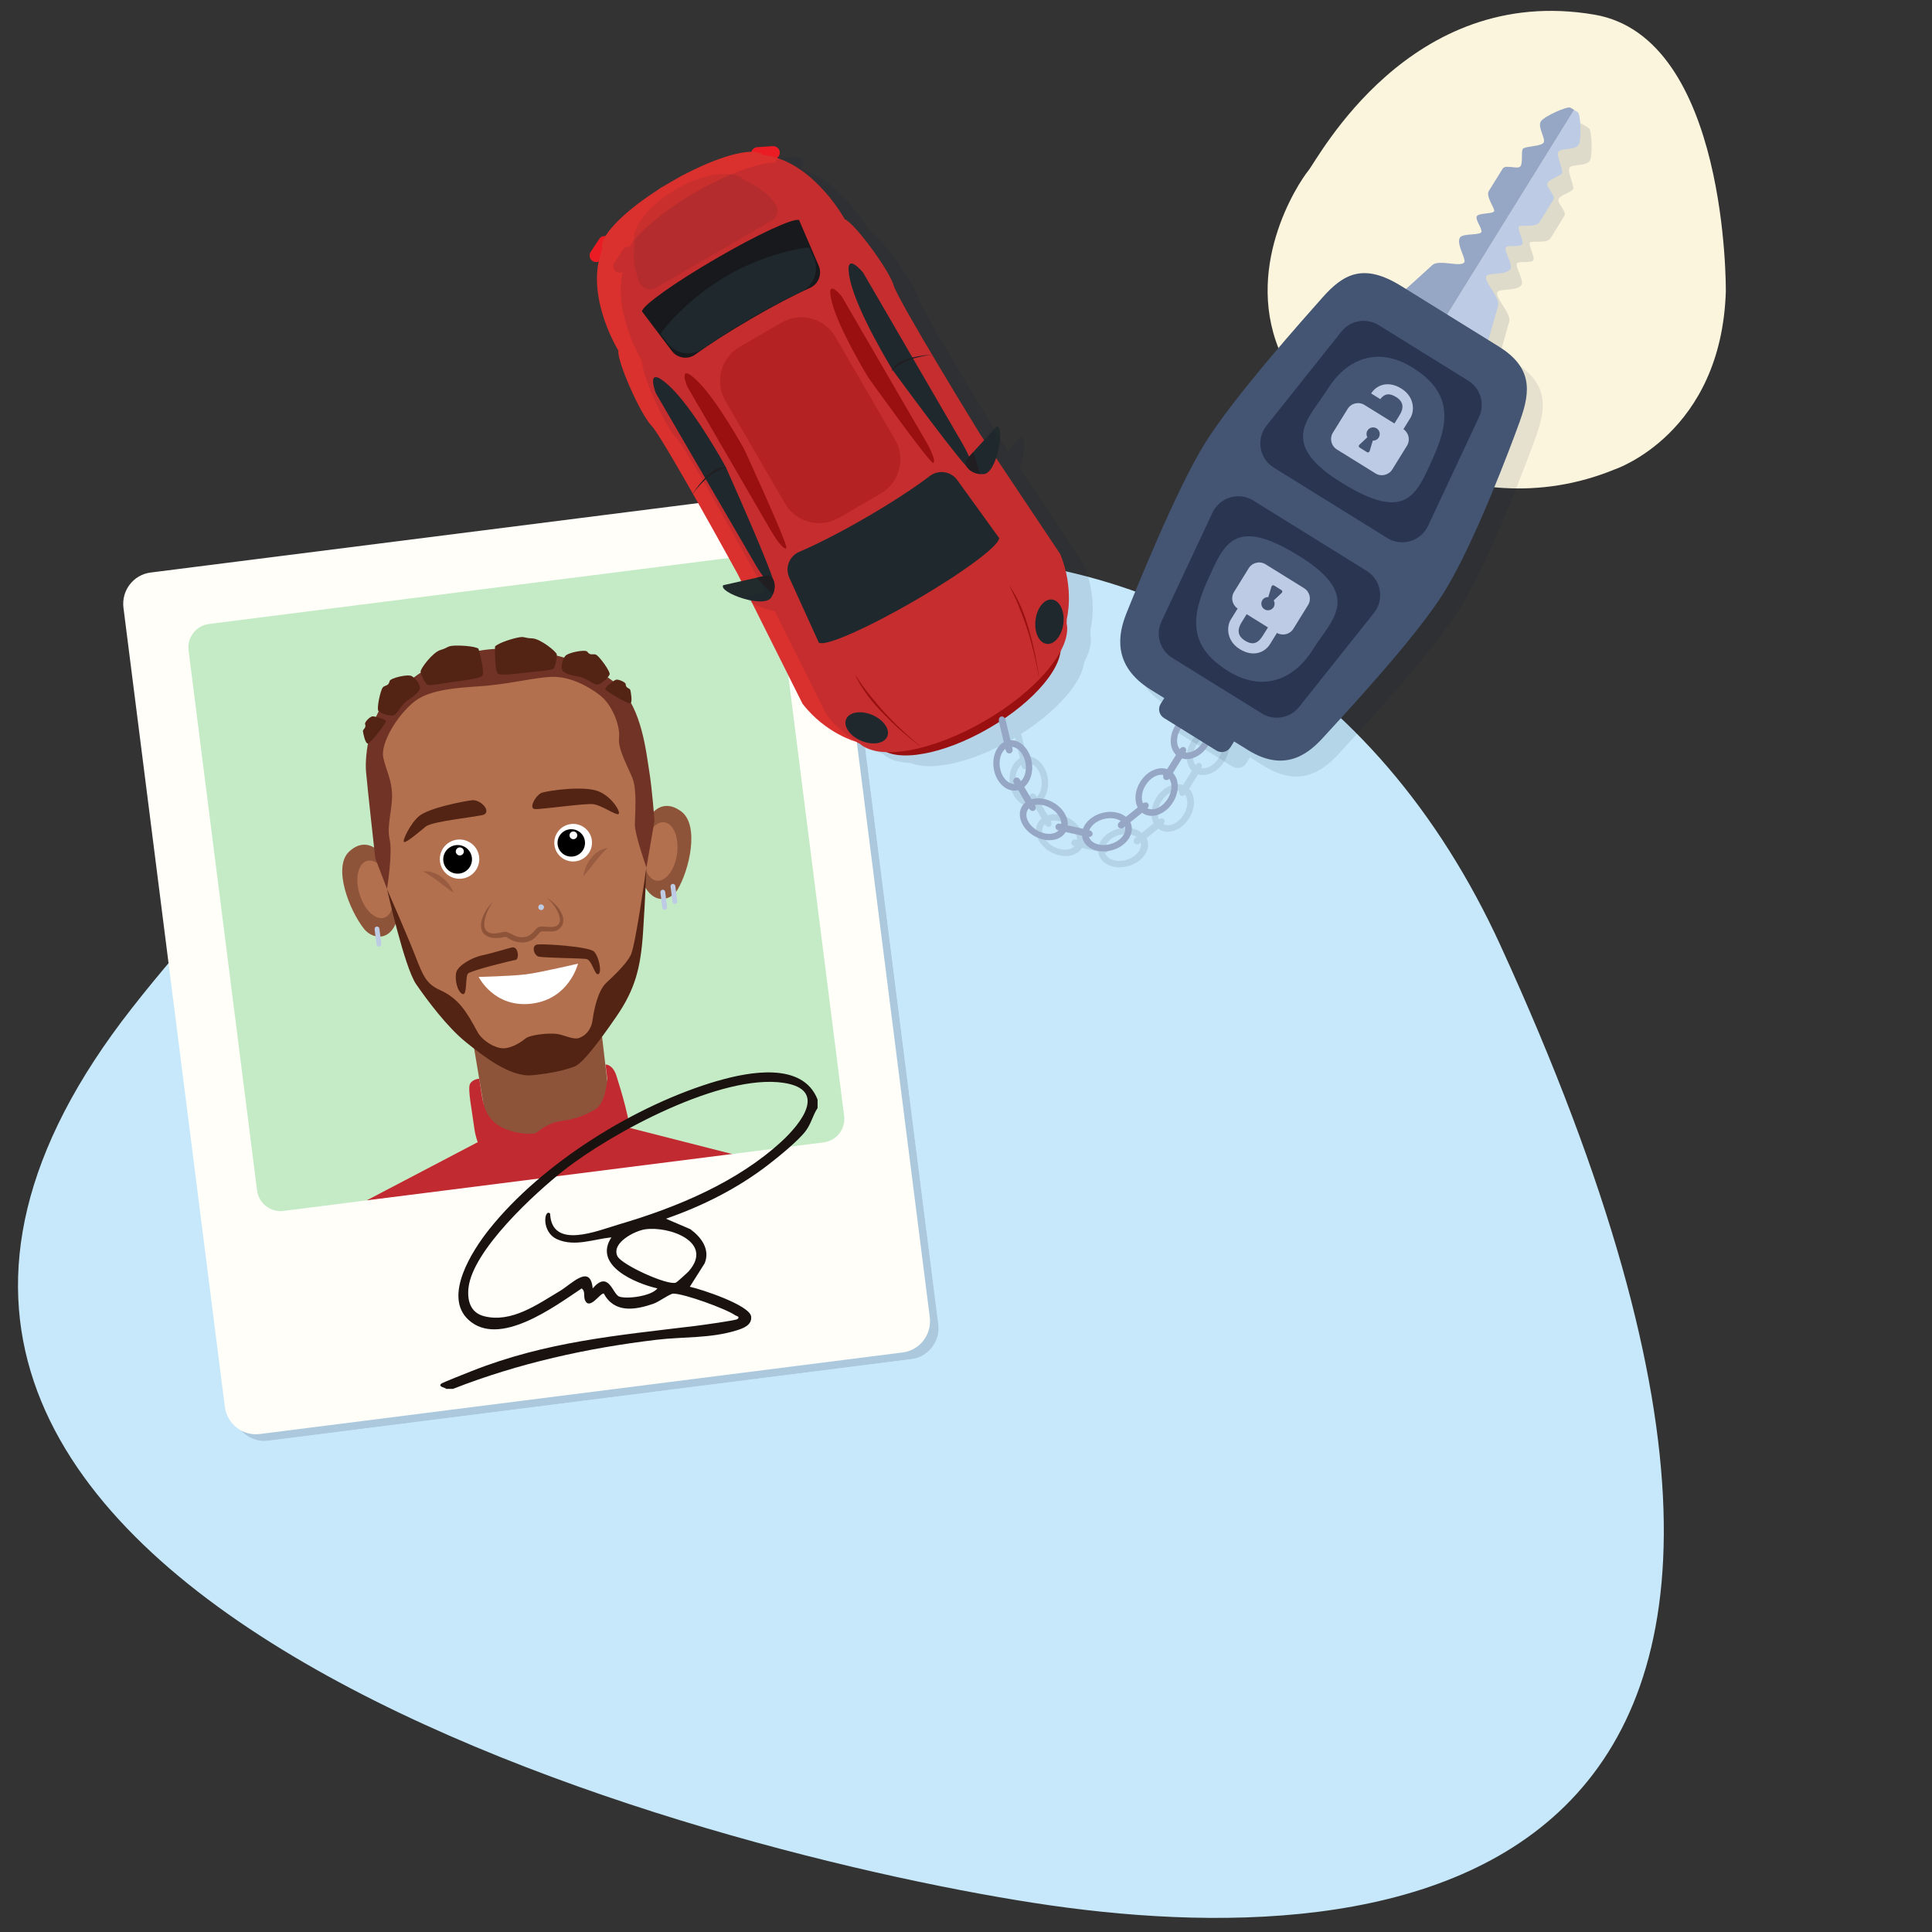 <?xml version="1.0" encoding="utf-8"?>
<svg xmlns="http://www.w3.org/2000/svg" xmlns:xlink="http://www.w3.org/1999/xlink" id="Calque_1" viewBox="0 0 400 400">
  <rect x="0" y="0" width="400" height="400" fill="#333333" stroke="none"/>
  <defs>
    <style>.cls-1{fill:none;}.cls-2{isolation:isolate;opacity:.3;}.cls-3{fill:#b2704f;}.cls-4{fill:#aa0f0d;}.cls-5{fill:#19120f;}.cls-6{fill:#231f20;}.cls-7{fill:#2a3551;}.cls-8{fill:#fcf5dd;}.cls-9{fill:#212b2c;}.cls-10{clip-path:url(#clippath-11);}.cls-11{clip-path:url(#clippath-10);}.cls-12{fill:#131d35;opacity:.1;}.cls-13{fill:#96a6c5;}.cls-14{clip-path:url(#clippath-1);}.cls-15{clip-path:url(#clippath-3);}.cls-16{clip-path:url(#clippath-4);}.cls-17{clip-path:url(#clippath-2);}.cls-18{clip-path:url(#clippath-7);}.cls-19{clip-path:url(#clippath-6);}.cls-20{clip-path:url(#clippath-9);}.cls-21{clip-path:url(#clippath-8);}.cls-22{clip-path:url(#clippath-5);}.cls-23{fill:#c22a31;}.cls-24{fill:#fff;}.cls-25{fill:#fffef8;}.cls-26{fill:#532414;}.cls-27{fill:#c6e8fa;}.cls-28{fill:#6c7c9b;}.cls-29{fill:#eb1c24;}.cls-30{fill:#8e543a;}.cls-31{fill:#626365;}.cls-32{fill:#445473;}.cls-33{opacity:.7;}.cls-34{opacity:.4;}.cls-35{opacity:.1;}.cls-36{fill:#703325;}.cls-37{fill:#da302e;}.cls-38{fill:#c5ebc6;}.cls-39{fill:#1a1a1a;}.cls-40{clip-path:url(#clippath);}.cls-41{fill:#becbe4;}.cls-42{opacity:.12;}.cls-42,.cls-43{fill:#051a3d;}.cls-43{opacity:.09;}</style>
    <clipPath id="clippath">
      <rect class="cls-1" x="35.56" y="109.28" width="148.7" height="181.39" transform="translate(-24.29 15.42) rotate(-7.23)"/>
    </clipPath>
    <clipPath id="clippath-1">
      <rect class="cls-1" x="35.56" y="109.28" width="148.7" height="181.39" transform="translate(-24.29 15.42) rotate(-7.23)"/>
    </clipPath>
    <clipPath id="clippath-2">
      <rect class="cls-1" x="35.56" y="109.28" width="148.7" height="181.39" transform="translate(-24.29 15.42) rotate(-7.23)"/>
    </clipPath>
    <clipPath id="clippath-3">
      <rect class="cls-1" x="37.22" y="110.77" width="147.14" height="179.79" transform="translate(-24.37 15.54) rotate(-7.23)"/>
    </clipPath>
    <clipPath id="clippath-4">
      <rect class="cls-1" x="35.56" y="109.28" width="148.7" height="181.39" transform="translate(-24.29 15.42) rotate(-7.23)"/>
    </clipPath>
    <clipPath id="clippath-5">
      <rect class="cls-1" x="87.88" y="180.02" width="5.75" height="5.19" transform="translate(-22.26 12.87) rotate(-7.23)"/>
    </clipPath>
    <clipPath id="clippath-6">
      <rect class="cls-1" x="120.42" y="175.9" width="5.75" height="5.19" transform="translate(-21.48 16.94) rotate(-7.23)"/>
    </clipPath>
    <clipPath id="clippath-7">
      <rect class="cls-1" x="129.13" y="28.73" width="87.06" height="129.47" transform="translate(-12.65 28.6) rotate(-9.14)"/>
    </clipPath>
    <clipPath id="clippath-8">
      <rect class="cls-1" x="129.13" y="28.73" width="87.06" height="129.47" transform="translate(-12.65 28.6) rotate(-9.14)"/>
    </clipPath>
    <clipPath id="clippath-9">
      <rect class="cls-1" x="129.13" y="28.73" width="87.06" height="129.47" transform="translate(-12.65 28.6) rotate(-9.14)"/>
    </clipPath>
    <clipPath id="clippath-10">
      <rect class="cls-1" x="130.35" y="36.64" width="31.04" height="21.34" transform="translate(-5.66 23.76) rotate(-9.14)"/>
    </clipPath>
    <clipPath id="clippath-11">
      <rect class="cls-1" x="150.5" y="65.56" width="34.5" height="42.88" transform="translate(-11.69 27.74) rotate(-9.14)"/>
    </clipPath>
  </defs>
  <path class="cls-8" d="M357.31,60.18s.5-52.43-27.22-57.15c-38.22-6.5-57.12,29.74-59.25,32.35-2.13,2.61-13.85,20.54-5.33,38.58,7.08,15,37.75,35.97,68.78,23.23,0,0,22.16-7.33,23.03-37.01Z"/>
  <path class="cls-27" d="M310.72,195.89c91.2,199.06-23.34,209.48-96.72,198.08-73.38-11.39-279.54-66.86-186.67-185.27,92.87-118.42,231.3-126.53,283.4-12.8"/>
  <g id="lewis_hamilton">
    <g class="cls-40">
      <g class="cls-14">
        <g class="cls-17">
          <g class="cls-2">
            <g class="cls-15">
              <path class="cls-28" d="M165.98,103.05l-132.99,16.87c-3.58.45-6.12,3.73-5.66,7.31l20.98,165.39c.45,3.58,3.73,6.12,7.31,5.66l132.99-16.87c3.58-.45,6.12-3.73,5.66-7.31l-20.98-165.39c-.45-3.58-3.73-6.12-7.31-5.66"/>
            </g>
          </g>
        </g>
        <rect class="cls-38" x="42.75" y="119.23" width="130.2" height="138.86" transform="translate(-22.89 15.07) rotate(-7.23)"/>
        <g class="cls-16">
          <path class="cls-30" d="M124.65,214.64l2.25,19.21s-3.84,6-12.3,7.44c-8.46,1.44-13.15-4.65-13.15-4.65l-3.53-21.01,26.72-1Z"/>
          <path class="cls-23" d="M110.92,234.63s2.34-2.16,5.28-2.54,5.07-1.2,7.15-2.49,2.39-6.18,2.39-6.18l-.38-3.03s1.48-.09,2.26,2.33c.77,2.42,3.29,10.5,2.72,12.63-.57,2.13-12.75,9.08-15.58,8.14-2.83-.95-4.31-7.48-3.83-8.85"/>
          <path class="cls-23" d="M110.92,234.63s-2.73.53-6.27-.88c-3.54-1.42-4.45-4.19-4.89-6.94-.44-2.74-.53-3.48-.53-3.48,0,0-1.39.08-1.92,1.08-.53,1,.42,5.55.87,9.04s2.28,7.64,6.6,9.33c4.32,1.69,9.98.69,9.98.69l-1.46-6.35-2.37-2.5Z"/>
          <polygon class="cls-23" points="98.96 236.45 75.81 248.58 152.46 239.15 129.11 233.2 103.29 238.78 98.96 236.45"/>
          <path class="cls-30" d="M78.46,176.31s-2.71-3.22-6.17,0,.04,12.2,3.11,16.04c1.89,2.36,6.87,3.11,7.44-5.43.56-8.54-4.38-10.61-4.38-10.61"/>
          <path class="cls-3" d="M80.66,182.15c1.28,3.11,1,6.51-.62,7.6-1.62,1.09-3.97-.54-5.25-3.65-1.28-3.11-1-6.51.62-7.6,1.62-1.09,3.97.54,5.25,3.65"/>
          <path class="cls-30" d="M134.88,168.62s2.21-3.49,6.11-.66c3.9,2.82,1.76,12.11-.72,16.25-1.53,2.55-6.35,3.82-8.16-4.59-1.82-8.41,2.77-10.99,2.77-10.99"/>
          <path class="cls-3" d="M133.56,174.64c-.81,3.22-.03,6.57,1.73,7.48,1.77.91,3.85-.96,4.66-4.18.81-3.22.03-6.57-1.73-7.48-1.77-.91-3.85.96-4.66,4.18"/>
          <polygon class="cls-3" points="101.22 137.55 83.2 143.66 77.77 154.38 78.73 163.02 80.12 184.04 85 199.1 92.97 210.67 102.57 218.35 115.38 219.13 123.23 214.18 129.75 202.05 132.67 191.64 133.83 179.63 133.02 164.33 130.38 149.12 125.17 141.44 112.78 137.36 101.22 137.55"/>
          <path class="cls-26" d="M80.12,184.04s3.61,16.22,6.03,19.72c2.42,3.51,6.5,8.93,10.28,11.98,3.78,3.05,9.26,7.3,13.73,6.88,4.47-.43,7.2-1.2,8.81-1.82,1.62-.63,4.89-4.86,8.71-10.43,3.81-5.57,4.95-9.96,5.45-17.22.49-7.27.69-13.51.69-13.51,0,0-2.21,15.97-3.22,18.07s-4.3,5-5.19,5.89c-1.63,1.62-2.42,5.39-2.72,7.55-.29,2.16-1.56,3.31-2.77,3.74-1.22.44-3.04-.6-4.63-.83-1.58-.22-5.49.13-6.52.97-1.02.84-2.99,2.07-4.69,2.01-1.7-.07-4.22-1.55-5.24-3.43-2.22-4.1-3.84-6.86-7.74-8.63-2.8-1.27-3.47-2.81-5.14-7.12-1.68-4.31-5.85-13.81-5.85-13.81"/>
          <path class="cls-26" d="M105.97,196.16c-.96.22-4.22,1.24-6.15,1.63-1.93.39-4.97,2.04-5.35,3.51-.38,1.46.23,4.07,1.28,4.5,1.04.43.54-3.71,1.16-4.25.76-.66,8.98-2.69,9.82-2.8s.62-2.91-.75-2.59"/>
          <path class="cls-26" d="M111.58,198.07c1.24.24,8.39.32,9.71.46,1.32.14,1.74,3.35,2.56,3.17.82-.18.21-3.63-.88-4.69-1.09-1.05-10.26-1.63-11.66-1.47-1.4.16-.78,2.32.26,2.53"/>
          <path class="cls-24" d="M99.11,202.26s6.76-.15,9.82-.54,10.74-2.21,10.74-2.21c0,0-1.76,7.29-9.55,8.28s-11.02-5.53-11.02-5.53"/>
          <path class="cls-30" d="M102.14,186.61c-1.48,1.9-3.64,7.08.62,6.62.76-.07,1.17-.31,2.04-.3,1.31.37,2.12,1.29,3.52,1.09,1.36-.06,1.89-.87,2.85-1.86.13-.13.49-.32.68-.32.44-.08,1.14.03,1.57.05,4.62.51,1.82-4.49-.23-5.98,2.1,1.11,5.12,4.69,2.29,6.63-1.04.65-2.92.04-3.61.41-.36.35-.78.97-1.38,1.42-1.21.91-2.86.97-4.23.41-.65-.25-1.29-.75-1.61-.81-6.34,1.4-6.19-3.73-2.5-7.37"/>
          <path class="cls-26" d="M112.25,164.1c-1.21.36-2.93,3.3-1.52,3.41,1.4.1,10.46-1.25,12.15-1.01s4.43,2.22,5.12,2.06c.7-.16-1.15-3.56-4.13-4.74-2.98-1.18-10.1-.17-11.63.29"/>
          <path class="cls-26" d="M100.28,168.62c-.71.45-10.67,1.32-12.13,2.51-1.46,1.19-4.02,3.38-4.49,3.2-.47-.18,1.35-3.93,3.1-5.36,2.19-1.78,9.25-3.06,10.92-3.29,1.67-.23,3.98,2.06,2.6,2.94"/>
          <path class="cls-24" d="M99.2,177.38c.27,2.23-1.32,4.26-3.56,4.53-2.24.27-4.27-1.31-4.55-3.54-.27-2.23,1.32-4.26,3.56-4.53,2.24-.27,4.27,1.31,4.55,3.54"/>
          <path d="M97.7,177.56c.2,1.62-.96,3.1-2.59,3.3-1.63.2-3.11-.95-3.32-2.58-.2-1.62.96-3.1,2.59-3.3,1.63-.2,3.12.95,3.32,2.58"/>
          <path class="cls-24" d="M96.03,176.18c.05.46-.28.87-.73.93-.46.05-.87-.27-.93-.73-.05-.46.28-.87.73-.93.46-.05.87.28.93.73"/>
          <path class="cls-24" d="M122.54,173.99c.26,2.13-1.26,4.07-3.4,4.34s-4.09-1.25-4.35-3.38c-.26-2.13,1.26-4.07,3.4-4.34,2.14-.26,4.09,1.25,4.35,3.38"/>
          <path d="M121.1,174.17c.19,1.55-.92,2.97-2.48,3.16-1.56.19-2.98-.91-3.17-2.47-.19-1.55.92-2.97,2.48-3.16,1.56-.19,2.98.91,3.17,2.47"/>
          <path class="cls-24" d="M119.51,172.85c.05.44-.26.84-.7.89-.44.05-.84-.26-.89-.7-.05-.44.26-.84.7-.89.44-.05.84.26.89.7"/>
          <path class="cls-36" d="M101.35,141.92c-4.18.42-11.68.35-15.42,3.23-3.73,2.88-7.22,8.83-6.57,11.71.65,2.89,1.7,4.45,1.81,7.54.11,3.1-1.15,6.51-.5,9.39.65,2.89-.54,10.24-.54,10.24l-2.43-6.32s-1.64-14.64-1.92-18c-.28-3.36.73-12.1,5.34-15.8,4.62-3.7,8.87-8.05,19.3-9.37s22.82,2.76,27.66,7.51c4.84,4.76,5.69,13.69,6.33,17.57.63,3.88,1.09,10.31,1.09,10.31l-1.66,9.68s-2.41-6.76-2.4-8.88c.01-2.12.51-7.13-.52-9.68-1.03-2.55-3.02-5.98-2.75-8.27.27-2.3-1.28-6.76-3.95-8.83-2.77-2.15-6.58-3.97-10.09-3.81-3.51.16-7.61,1.25-12.78,1.76"/>
          <g class="cls-33">
            <g class="cls-22">
              <path class="cls-30" d="M87.58,180.41c2.81-.27,5.32,1.91,6.36,4.42-2.32-1.52-3.87-3.1-6.36-4.42"/>
            </g>
          </g>
          <g class="cls-33">
            <g class="cls-19">
              <path class="cls-30" d="M125.82,175.55c-2.08,1.9-3.19,3.82-5.05,5.87.37-2.69,2.26-5.43,5.05-5.87"/>
            </g>
          </g>
          <path class="cls-26" d="M99.06,134.3s1.5,5.18.72,5.7c-.78.52-4.4.98-6.21,1.21s-4.69.88-5.16.51c-.47-.36-1.26-2.1-1.33-2.66s2.46-3.99,4.1-4.48c1.63-.49,1.32-.73,2.43-.87s4.52,0,5.44.58"/>
          <path class="cls-26" d="M102.49,133.86s-.16,5.39.72,5.7c.89.31,4.5-.15,6.31-.38s4.76-.32,5.13-.79c.36-.47.69-2.35.62-2.91s-3.38-3.25-5.08-3.31c-1.7-.07-1.46-.38-2.57-.24s-4.38,1.12-5.13,1.92"/>
          <path class="cls-26" d="M86.95,142.47c-.04.62-1.08,1.55-2.64,2.6-1.56,1.05-2.01,3.08-3.14,3.08-1.13,0-2.33-.55-2.8-.92-.47-.36.41-4.45.91-4.94.5-.49,1.16-.2,1.39-1.29.13-.61,3.79-1.5,4.59-1.01.92.57,1.74,1.76,1.69,2.47"/>
          <path class="cls-26" d="M116.43,138.81c.3.55,1.61.98,3.47,1.3,1.85.32,3.09,2,4.12,1.54,1.03-.46,1.91-1.45,2.19-1.98.28-.52-2.18-3.9-2.84-4.14-.66-.24-1.14.29-1.79-.61-.37-.51-4.07.17-4.6.95-.61.9-.88,2.31-.54,2.94"/>
          <path class="cls-26" d="M79.89,149.3c.06.49-3.17,4.57-3.72,4.64s-.98-2.14-1.03-2.55.76-.66.45-1.47c-.16-.41,1.07-1.62,1.56-1.61.5,0,2.69.58,2.74.99"/>
          <path class="cls-26" d="M125.31,142.66c.12.48,4.62,3.09,5.17,2.95.53-.14.12-2.35.02-2.75-.1-.41-.95-.33-.96-1.2,0-.44-1.59-1.11-2.05-.92-.46.19-2.29,1.53-2.18,1.93"/>
          <path class="cls-41" d="M137.69,188.36h0c-.27.03-.52-.16-.56-.43l-.4-3.17c-.03-.27.16-.52.43-.55s.52.16.56.43l.4,3.17c.03.27-.16.52-.43.56"/>
          <path class="cls-41" d="M139.79,187.15h0c-.27.03-.52-.16-.56-.43l-.4-3.17c-.03-.27.16-.52.43-.55s.52.16.56.43l.4,3.17c.03.27-.16.52-.43.56"/>
          <path class="cls-41" d="M78.52,195.98h0c-.27.03-.52-.16-.56-.43l-.4-3.17c-.03-.27.16-.52.43-.55s.52.16.56.43l.4,3.17c.03.27-.16.52-.43.56"/>
          <path class="cls-41" d="M112.62,187.76c.04.32-.19.62-.51.66s-.62-.19-.66-.51.19-.62.51-.66.62.19.66.51"/>
          <path class="cls-25" d="M164.28,101.66L31.17,118.54c-3.55.45-6.06,3.72-5.61,7.3l20.98,165.39c.45,3.58,3.7,6.12,7.25,5.67l133.1-16.89c3.55-.45,6.06-3.72,5.61-7.3l-20.98-165.39c-.45-3.58-3.7-6.12-7.25-5.67M174.77,231.04c.34,2.69-1.56,5.14-4.25,5.48l-111.82,14.19c-2.69.34-5.14-1.56-5.48-4.25l-14.18-111.8c-.34-2.69,1.56-5.14,4.25-5.48l111.82-14.19c2.69-.34,5.14,1.56,5.48,4.25l14.18,111.8Z"/>
        </g>
      </g>
    </g>
  </g>
  <g id="voiture_car">
    <g class="cls-18">
      <g class="cls-21">
        <g class="cls-20">
          <path class="cls-4" d="M144.69,97.55c2.01,2.07,15.49,26.68,15.49,26.68l11.73,23.46c4.21,5.39,9.64,6.83,9.64,6.83.2.13.42.24.64.34,3.43,3.1,13.02,1.45,22.58-4.1,9.56-5.55,15.74-13.07,14.75-17.58.02-.25.03-.49.02-.73,0,0,1.44-5.43-1.16-11.76l-14.56-21.81s-14.69-23.9-15.49-26.68c-.8-2.78-7.09-11.28-8.81-11.91,0,0-5.14-9.44-13.25-11.35-.06,0-.12-.02-.18-.04-.43-.1-.87-.18-1.32-.23-1.54-1.42-7.15-.04-13.59,3.24-.84.38-1.42.71-1.83.97-.38.21-.76.42-1.14.65-.34.2-.68.4-1.01.6-.4.21-.92.52-1.58.99-6.38,4.13-10.54,8.54-9.8,10.55-.15.36-.27.73-.38,1.1,0,.03-.02.06-.03.09-2.36,7.99,3.29,17.14,3.29,17.14-.31,1.8,3.97,11.48,5.98,13.55"/>
          <path class="cls-29" d="M155.52,31.9c-.05-.74.52-1.39,1.26-1.43l3.23-.21c.74-.05,1.39.52,1.43,1.26.05.74-.52,1.39-1.26,1.43l-3.23.21c-.75.05-1.39-.52-1.43-1.26"/>
          <path class="cls-29" d="M125.94,49.08c-.62-.41-1.46-.24-1.87.38l-1.78,2.7c-.41.62-.24,1.46.38,1.87.62.41,1.46.24,1.87-.38l1.78-2.7c.41-.62.24-1.46-.38-1.87"/>
          <path class="cls-37" d="M134.91,88.17c2.31,2.38,17.79,30.63,17.79,30.63l13.47,26.93c4.84,6.19,11.07,7.84,11.07,7.84.23.14.48.27.74.39,3.94,3.55,14.95,1.67,25.92-4.71,10.97-6.37,18.07-15,16.93-20.18.02-.28.03-.56.02-.84,0,0,1.65-6.23-1.33-13.5l-16.72-25.04s-16.87-27.44-17.79-30.63c-.92-3.19-8.15-12.95-10.11-13.67,0,0-5.91-10.84-15.22-13.03-.07-.01-.14-.03-.21-.04-.5-.11-1-.2-1.52-.26-1.77-1.63-8.21-.05-15.6,3.72-.96.44-1.63.81-2.1,1.12-.44.24-.87.49-1.31.74-.39.23-.78.46-1.16.69-.46.24-1.06.59-1.81,1.13-7.32,4.74-12.1,9.81-11.25,12.11-.17.42-.31.84-.44,1.26,0,.03-.02.07-.03.1-2.71,9.18,3.78,19.67,3.78,19.67-.35,2.07,4.55,13.18,6.87,15.56"/>
          <g class="cls-35">
            <g class="cls-11">
              <path class="cls-9" d="M132.57,58.81h0c-.08-.13-.16-.26-.21-.4-1.71-4.18-1.01-7.6-1.01-7.6-.01-.16-.01-.32,0-.48-.77-3.02,2.85-7.79,8.64-11.15,5.79-3.36,11.72-4.14,13.97-1.98.14.07.28.16.41.25,0,0,3.32,1.09,6.1,4.65.09.12.18.25.25.39.58,1.14.17,2.53-.94,3.18l-23.97,13.92c-1.11.64-2.52.31-3.22-.76"/>
            </g>
          </g>
          <path class="cls-9" d="M199.53,92.3l-20.82-35.84s-4.22-5.2-2.7,1.57c1.53,6.77,8.77,18.54,8.77,18.54,0,0,15.54,21.26,16.29,20.83.75-.44-.54-3.35-1.55-5.09"/>
          <path class="cls-9" d="M156.6,117.23l-20.82-35.84s-2.43-6.25,2.7-1.57c5.12,4.68,11.75,16.8,11.75,16.8,0,0,10.77,24.04,10.02,24.47-.75.44-2.64-2.13-3.65-3.87"/>
          <path class="cls-9" d="M206.36,88.27c1.8-.08.05,9.77-2.72,9.9-2.77.13-4.43-2.05-3.44-3.14s5.78-6.34,5.78-6.34l.39-.43Z"/>
          <path class="cls-6" d="M202.94,98.16c-.29-.63-.43-1.34-.6-2.01-.22-.87-.54-1.71-.82-2.56l-1.32,1.45c-.9.99.4,2.89,2.74,3.12"/>
          <path class="cls-9" d="M149.72,121.17c-.96,1.52,8.47,4.89,9.95,2.54,1.49-2.34.42-4.87-1.02-4.55-1.44.32-8.37,1.88-8.37,1.88l-.56.13Z"/>
          <path class="cls-6" d="M160,123.09c-.4-.56-.95-1.04-1.45-1.51-.64-.62-1.22-1.31-1.82-1.98l1.91-.43c1.31-.29,2.31,1.78,1.35,3.92"/>
          <path class="cls-9" d="M169.5,132.95l.09.19.09-.05c1.46.67,9.99-3.09,19.76-8.76,9.77-5.67,17.26-11.22,17.4-12.82l.07-.04-.09-.12s-.01-.05-.02-.07c-.02-.04-.06-.08-.1-.11l-8.51-11.78c-1.32-1.83-3.88-2.2-5.68-.84-3.15,2.4-7.79,5.44-13.1,8.53-5.32,3.09-10.27,5.61-13.91,7.16-2.08.88-3.02,3.29-2.09,5.35l6.06,13.33s0,.02,0,.03c0,0,0,0,0,0"/>
          <path class="cls-39" d="M132.96,64.54l-.09-.12.08-.04c.22-1.23,6.83-5.93,15.35-10.88,8.52-4.95,15.88-8.36,17.06-7.94l.06-.04.04.1s.03.02.04.04c.02.03.03.07.03.11l3.97,9.23c.76,1.77-.04,3.82-1.79,4.6-3.15,1.41-7.48,3.66-12.15,6.38-4.68,2.72-8.79,5.37-11.58,7.4-1.55,1.14-3.73.81-4.89-.72l-6.1-8.09s-.01,0-.02-.02c0,0,0,0,0,0"/>
          <path class="cls-9" d="M136.81,69.14l-.05-.06.07-.04c.41-.82,5.53-7.2,13.59-11.88,8.06-4.68,16.15-5.97,17.07-5.92l.06-.03.02.06s.02,0,.02.02c0,.02,0,.04,0,.06l.89,2.01c1.17,2.65.03,5.75-2.58,7.01-2.97,1.43-6.72,3.34-10.43,5.5-3.72,2.16-7.23,4.47-9.94,6.33-2.38,1.64-5.62,1.11-7.35-1.21l-1.35-1.82s0,0-.01,0c0,0,0,0,0,0"/>
          <path class="cls-31" d="M166.25,47.85c-2.2-5.13-4.41-10.26-6.61-15.39"/>
          <path class="cls-31" d="M134.48,66.3c-3.36-4.46-6.73-8.91-10.09-13.37"/>
          <path class="cls-6" d="M192.95,73.45c-.91.09-1.76.25-2.56.44-.81.18-1.57.41-2.27.68-.7.27-1.31.61-1.9.96-.6.35-1.11.77-1.54,1.24l-.04-.03c.21-.63.67-1.09,1.21-1.49.55-.39,1.25-.67,1.99-.91,1.48-.49,3.18-.79,5.09-.91l.03.03Z"/>
          <path class="cls-6" d="M143.49,102.18c.52-.73,1.06-1.37,1.61-1.96.55-.59,1.11-1.13,1.68-1.58.57-.45,1.16-.81,1.75-1.13.59-.34,1.2-.56,1.81-.69v-.05c-.65-.13-1.27.02-1.88.28-.61.27-1.18.73-1.75,1.23-1.13,1.01-2.22,2.3-3.24,3.86v.04Z"/>
          <path class="cls-4" d="M215.06,140.1c-.26-1.63-.6-3.24-.99-4.85-.38-1.6-.82-3.2-1.32-4.76-.5-1.57-1.08-3.11-1.69-4.64-.6-1.53-1.29-3.02-2.05-4.49l.03-.02c.96,1.35,1.71,2.84,2.38,4.36.66,1.52,1.16,3.11,1.63,4.7.92,3.18,1.61,6.42,2.04,9.7h-.04Z"/>
          <path class="cls-4" d="M190.4,154.44c-2.63-2-5.11-4.2-7.41-6.58-1.15-1.19-2.28-2.41-3.27-3.74-.98-1.33-1.9-2.73-2.6-4.23l.04-.02c.9,1.39,1.85,2.73,2.89,4,1.03,1.28,2.07,2.55,3.19,3.77,1.12,1.21,2.28,2.38,3.49,3.5,1.2,1.13,2.43,2.23,3.72,3.26l-.03.03Z"/>
          <path class="cls-4" d="M191.84,91.62l-17.55-30.22s-3.49-4.43-2.05,1.19c1.44,5.62,7.52,15.56,7.52,15.56,0,0,12.9,18.04,13.47,17.71.57-.33-.54-2.77-1.4-4.24"/>
          <path class="cls-4" d="M159.82,110.22l-17.55-30.22s-2.12-5.22,2.05-1.19c4.17,4.03,9.78,14.24,9.78,14.24,0,0,9.28,20.15,8.71,20.48-.57.33-2.14-1.85-2.99-3.32"/>
          <path class="cls-9" d="M175.18,148.9c.62-1.48,3.03-1.88,5.39-.89,2.35.99,3.76,2.99,3.13,4.47-.62,1.48-3.03,1.88-5.39.89-2.35-.99-3.76-2.99-3.13-4.47"/>
          <path class="cls-9" d="M217.83,124.13c-1.59-.19-3.13,1.7-3.44,4.24-.31,2.53.73,4.74,2.33,4.94,1.59.19,3.14-1.7,3.44-4.24.31-2.53-.74-4.74-2.33-4.94"/>
          <g class="cls-34">
            <g class="cls-10">
              <path class="cls-4" d="M153.14,71.82l8.66-5.03c3.9-2.26,8.89-.94,11.16,2.96l12.35,21.27c2.26,3.9.94,8.89-2.96,11.16l-8.66,5.03c-3.9,2.26-8.89.94-11.16-2.96l-12.35-21.27c-2.26-3.9-.94-8.89,2.96-11.16"/>
            </g>
          </g>
        </g>
      </g>
    </g>
  </g>
  <path class="cls-42" d="M328.96,26.53c-.35-.22-.66-.41-.74-.46h0s-.37-.23-.78-.48c-.62-.39-5.5,1.82-6.13,2.83-.75,1.2,1.07,3.6.57,4.41s-3.96.73-4.32,1.31c-.36.58.05,2.74-.45,3.55-.5.81-3.11-.43-3.7.52-.59.96-2.24,3.6-2.88,4.64-.64,1.04,1.04,3.28,1.13,4.05.08.76-3.16.43-3.58,1.13-.43.69.83,2.11.94,3.13.11,1.02-3.83.31-4.47,1.34-.8,1.3,1.33,4.42.91,5.1-.69,1.11-5.3-.67-6.63.59-.95.9-5.57,5.04-5.57,5.04l8.56,5.31h0s8.6,5.33,8.6,5.33c0,0,1.66-5.98,2.04-7.23.54-1.75-3.1-5.09-2.42-6.2.43-.69,4.17-.16,4.98-1.45.64-1.03-1.75-4.24-.79-4.59.97-.35,2.8.14,3.23-.55.43-.69-1.31-3.45-.58-3.71.72-.26,3.48.25,4.13-.79.64-1.04,2.29-3.68,2.88-4.64.59-.96-1.68-2.74-1.18-3.55.5-.81,2.62-1.4,2.98-1.98.36-.58-1.24-3.64-.74-4.45.5-.81,3.46-.25,4.2-1.45.63-1.01.43-6.36-.19-6.74Z"/>
  <path class="cls-43" d="M318,90.37c2.25-6.22,2.49-11.06-4.44-15.36-6.93-4.3-12.31-7.64-20.16-12.5-7.85-4.87-12-2.5-16.37,2.45-3.2,3.62-18.26,20.41-24.32,30.18-6.06,9.78-14.72,31.42-16.23,35.2-1.62,4.07-3.07,10.7,5.08,15.76.98.61,1.9,1.18,2.78,1.72l-.75,1.2c-.62.99-.31,2.3.68,2.92l10.86,6.74c.99.62,2.3.31,2.92-.68l.75-1.2c.92.57,1.88,1.17,2.92,1.81,8,4.96,12.96.22,15.73-2.85,3.26-3.61,18.77-20.1,24.83-29.87,6.35-10.24,13.83-30.28,15.73-35.52"/>
  <path class="cls-12" d="M252.82,151.07c-1.87-1.16-4.63-.11-6.15,2.35-1.37,2.21-1.27,4.79.11,6.14-.54.87-1.3,2.1-1.85,2.99-1.82-.64-4.18.42-5.55,2.63-1.12,1.8-1.26,3.85-.52,5.28-.7.56-1.67,1.34-2.46,1.97-1.19-.96-3.06-1.34-4.98-.81-1.93.53-3.36,1.82-3.88,3.26-.9-.2-2.17-.48-3.18-.71.12-1.69-.99-3.6-2.95-4.72-1.52-.87-3.19-1.07-4.51-.67-.44-.75-1.04-1.75-1.53-2.59,1.23-1.03,1.89-2.97,1.57-5.05-.42-2.71-2.35-4.66-4.41-4.58-.38-1.58-.88-3.68-.97-4.06-.05-.21-.13-.37-.22-.52,7.56-4.77,12.65-10.67,13.15-14.92,1.15-2.15,1.62-4.13,1.26-5.77.02-.28.03-.56.02-.84,0,0,1.65-6.23-1.33-13.5l-13.29-19.91c.99-2.89,1.22-6.6.12-6.54l-.39.43s-1.01,1.11-2.2,2.42l-.95-1.43s-16.87-27.44-17.79-30.63c-.92-3.19-8.15-12.95-10.11-13.67,0,0-5.41-9.91-14.03-12.69.36-.26.59-.7.56-1.18-.05-.74-.69-1.31-1.43-1.26l-3.23.21c-.58.04-1.04.44-1.2.96-2.93.02-7.81,1.6-13.21,4.35-.97.44-1.64.81-2.1,1.12-.44.24-.87.49-1.31.74-.39.23-.78.46-1.16.69-.46.24-1.06.59-1.81,1.13-5.16,3.34-9.04,6.84-10.6,9.42-.5-.07-1.03.13-1.32.58l-1.78,2.7c-.41.62-.24,1.46.38,1.87.41.27.9.27,1.31.07-1.87,8.87,4.07,18.5,4.07,18.5-.35,2.07,4.55,13.18,6.87,15.56,2.31,2.38,17.79,30.63,17.79,30.63l.77,1.54c-1.72.39-3.19.72-3.19.72l-.56.13c-.59.93,2.74,2.56,5.74,3.14l10.71,21.41c4.84,6.19,11.07,7.84,11.07,7.84.23.14.48.27.74.39,1.24,1.12,3.2,1.7,5.63,1.77,4.21,1.8,12.7-.05,21.17-4.97.16-.09.31-.19.47-.28,0,.04,0,.08.02.13.09.39.6,2.53.98,4.12-1.56.88-2.46,3.04-2.09,5.41.45,2.86,2.57,4.91,4.75,4.57.1-.02.19-.06.29-.09.49.83,1.09,1.83,1.54,2.6-.29.24-.56.51-.75.85-1.1,1.91.05,4.63,2.57,6.07,2.5,1.43,5.4,1.06,6.51-.82,1.07.24,2.46.55,3.4.76.02.18.03.37.08.55.58,2.13,3.32,3.23,6.11,2.46,2.79-.77,4.58-3.11,4-5.24-.05-.19-.14-.36-.23-.54.8-.64,1.78-1.43,2.48-1.99.08.06.14.13.22.18,1.87,1.16,4.63.11,6.15-2.35,1.34-2.16,1.29-4.69-.02-6.06.56-.9,1.33-2.14,1.87-3.01,1.81.56,4.1-.51,5.44-2.68,1.53-2.46,1.25-5.4-.63-6.56ZM214.45,164.68c-.26-.45-.74-.48-1.02-.31s-.48.6-.22,1.04c.02.03.06.1.1.17-1.38.03-2.68-1.42-2.99-3.41-.25-1.62.24-3.11,1.14-3.82.03.14.06.26.07.31.12.5.57.68.88.6.31-.07.64-.43.51-.93-.02-.07-.05-.21-.1-.4,1.3.11,2.5,1.52,2.79,3.41.24,1.52-.18,2.92-.98,3.67-.1-.16-.17-.28-.2-.34ZM222.76,173.82c-.51-.11-.86.22-.93.53-.07.31.11.76.61.87,0,0,0,0,0,0-.91.92-2.74.96-4.39.02-1.85-1.06-2.76-2.96-2.02-4.25.07-.13.17-.24.27-.35.31.46.72.7,1.1.47.37-.22.37-.66.14-1.14.93-.2,2.09-.02,3.18.6,1.43.82,2.29,2.14,2.27,3.29-.11-.02-.2-.04-.24-.05ZM233.17,178.06c-2.02.56-3.97-.12-4.41-1.5.38-.02.66-.18.73-.51.09-.4-.2-.69-.66-.86.39-1,1.47-1.92,2.91-2.32,1.38-.38,2.71-.18,3.56.41-.13.11-.23.18-.28.22-.4.32-.37.8-.17,1.05.2.25.66.39,1.06.07.04-.04.13-.11.25-.2,0,0,0,0,0,.01.39,1.43-.96,3.05-3.02,3.61ZM245.04,168.7c-1.09,1.75-2.92,2.58-4.18,1.93.28-.33.36-.68.13-.97-.25-.31-.65-.28-1.05-.04-.43-1-.27-2.45.54-3.75.96-1.55,2.5-2.37,3.72-2.1-.18.4-.01.78.24.93.24.15.63.13.91-.17.71.99.63,2.67-.3,4.17ZM252.33,156.94c-.93,1.5-2.4,2.31-3.6,2.12.19-.43.17-.83-.17-1.03-.35-.22-.73-.04-1.03.35-.78-.97-.73-2.72.23-4.26,1.13-1.81,3.06-2.65,4.32-1.87,1.26.78,1.37,2.89.24,4.7Z"/>
  <path class="cls-13" d="M249.52,147.78c-1.87-1.16-4.63-.11-6.15,2.35-1.53,2.46-1.25,5.4.63,6.56,1.87,1.16,4.63.11,6.15-2.35,1.53-2.46,1.25-5.4-.63-6.56M244.72,155.52c-1.26-.78-1.37-2.89-.24-4.7,1.13-1.81,3.06-2.65,4.32-1.87,1.26.78,1.37,2.89.24,4.7-1.13,1.81-3.06,2.65-4.32,1.87"/>
  <path class="cls-13" d="M242.23,159.53c-1.87-1.16-4.63-.11-6.15,2.35-1.53,2.46-1.25,5.4.63,6.56,1.87,1.16,4.63.11,6.15-2.35,1.53-2.46,1.25-5.4-.63-6.56M237.43,167.27c-1.26-.78-1.37-2.89-.24-4.7,1.13-1.81,3.06-2.65,4.32-1.87,1.26.78,1.37,2.89.24,4.7-1.13,1.81-3.06,2.65-4.32,1.87"/>
  <path class="cls-13" d="M234.23,170.79c-.58-2.13-3.32-3.23-6.11-2.46-2.79.77-4.58,3.11-4,5.24.58,2.13,3.32,3.23,6.11,2.46,2.79-.77,4.58-3.11,4-5.24M225.44,173.2c-.39-1.43.96-3.05,3.02-3.61,2.06-.57,4.05.14,4.44,1.56s-.96,3.05-3.02,3.61c-2.06.57-4.05-.14-4.44-1.56"/>
  <path class="cls-13" d="M220.66,172.23c1.1-1.91-.05-4.63-2.57-6.07-2.51-1.44-5.44-1.06-6.53.85-1.1,1.91.05,4.63,2.57,6.07,2.51,1.44,5.44,1.06,6.53-.86M212.76,167.7c.74-1.29,2.84-1.47,4.69-.41,1.85,1.06,2.76,2.96,2.02,4.25-.74,1.29-2.84,1.47-4.69.41-1.85-1.06-2.76-2.96-2.02-4.25"/>
  <path class="cls-13" d="M210.49,163.65c2.18-.34,3.58-2.93,3.14-5.8s-2.57-4.91-4.75-4.57c-2.18.34-3.58,2.93-3.14,5.8s2.57,4.91,4.75,4.57M209.08,154.65c1.46-.23,2.92,1.3,3.25,3.41.33,2.11-.59,4-2.06,4.23-1.46.23-2.92-1.3-3.25-3.41-.33-2.11.59-4.01,2.06-4.23"/>
  <path class="cls-13" d="M245.28,154.74c-.4-.25-.85.01-1.17.53-.32.52-2.88,4.65-3.16,5.09-.27.44-.08.88.19,1.05.27.17.75.15,1.03-.29.27-.44,2.84-4.57,3.16-5.09.32-.52.36-1.04-.05-1.29"/>
  <path class="cls-13" d="M237.7,166.36c-.3-.37-.81-.27-1.28.11-.48.38-4.27,3.42-4.67,3.75-.4.32-.37.8-.17,1.05.2.25.66.39,1.06.07.41-.33,4.19-3.37,4.67-3.75.48-.38.68-.86.38-1.23"/>
  <path class="cls-13" d="M226.2,172.76c.1-.46-.29-.8-.89-.93-.6-.13-5.34-1.19-5.85-1.3-.51-.11-.86.22-.93.53-.07.31.11.76.61.87.51.11,5.25,1.17,5.85,1.3.6.13,1.1,0,1.2-.47"/>
  <path class="cls-13" d="M214.13,167.82c.41-.24.38-.76.07-1.28-.31-.53-2.79-4.71-3.05-5.16-.26-.45-.74-.48-1.02-.31-.28.16-.48.6-.22,1.04.26.45,2.74,4.63,3.05,5.15.31.53.75.8,1.16.55"/>
  <path class="cls-13" d="M207.3,148.34c-.46.11-.59.61-.45,1.21.14.59,1.27,5.32,1.39,5.83.12.5.57.68.88.6.31-.07.64-.43.51-.93-.12-.5-1.25-5.23-1.39-5.83-.14-.59-.48-.98-.95-.87"/>
  <path class="cls-13" d="M299.58,65.26l26.35-42.49s-.37-.23-.78-.48c-.62-.39-5.5,1.82-6.13,2.83-.75,1.2,1.07,3.6.57,4.41-.5.81-3.96.73-4.32,1.31-.36.58.05,2.74-.45,3.55-.5.81-3.11-.43-3.7.52-.59.96-2.24,3.6-2.88,4.64-.64,1.04,1.04,3.28,1.13,4.05.08.76-3.16.43-3.58,1.13-.43.69.83,2.11.94,3.13.11,1.02-3.83.31-4.47,1.34-.8,1.3,1.33,4.42.91,5.1-.69,1.11-5.3-.67-6.63.59-.95.9-5.57,5.04-5.57,5.04l8.6,5.33Z"/>
  <path class="cls-41" d="M299.54,65.24l26.35-42.49s.37.23.77.48c.62.39.82,5.73.19,6.74-.75,1.2-3.7.64-4.2,1.45-.5.81,1.1,3.87.74,4.45-.36.58-2.48,1.17-2.98,1.98-.5.81,1.77,2.59,1.18,3.55-.59.96-2.24,3.61-2.88,4.64-.64,1.04-3.4.53-4.13.79-.72.26,1.01,3.02.58,3.71-.43.69-2.26.2-3.23.55-.97.35,1.43,3.57.79,4.59-.8,1.3-4.55.77-4.98,1.45-.69,1.11,2.95,4.45,2.42,6.2-.39,1.25-2.04,7.23-2.04,7.23l-8.6-5.33Z"/>
  <path class="cls-32" d="M314.71,87.08c2.25-6.22,2.49-11.06-4.44-15.36-6.93-4.3-12.31-7.64-20.16-12.5-7.85-4.87-12-2.5-16.37,2.45-3.2,3.62-18.26,20.41-24.32,30.18-6.06,9.78-14.72,31.42-16.23,35.2-1.62,4.07-3.07,10.7,5.08,15.76.98.61,1.9,1.18,2.78,1.72l-.75,1.2c-.62.99-.31,2.3.68,2.92l10.86,6.74c.99.62,2.3.31,2.92-.68l.75-1.2c.92.57,1.88,1.17,2.92,1.81,8,4.96,12.96.22,15.73-2.85,3.26-3.61,18.77-20.1,24.83-29.87,6.35-10.24,13.83-30.28,15.73-35.52"/>
  <path class="cls-7" d="M287.2,111.38l-23.47-14.56c-3-1.86-3.71-5.93-1.51-8.69l15.5-19.47c1.86-2.34,5.19-2.92,7.73-1.34l18.54,11.5c2.54,1.58,3.5,4.81,2.23,7.52l-10.56,22.54c-1.5,3.2-5.46,4.37-8.46,2.51"/>
  <path class="cls-32" d="M292.47,76.11c-7.52-4.66-13.9-1.52-17.63,4.49-3.73,6.01-10.52,11,2.87,19.31,13.4,8.31,15.53,2.53,18.85-4.78,3.32-7.32,4.47-13.71-4.09-19.01"/>
  <path class="cls-7" d="M259.49,103.64l23.47,14.56c3,1.86,3.71,5.93,1.51,8.69l-15.5,19.47c-1.86,2.34-5.19,2.92-7.73,1.34l-18.54-11.5c-2.54-1.58-3.51-4.81-2.23-7.52l10.56-22.54c1.5-3.2,5.46-4.37,8.46-2.51"/>
  <path class="cls-32" d="M254.22,138.91c7.52,4.66,13.9,1.52,17.63-4.49,3.73-6.01,10.52-11-2.87-19.31-13.4-8.31-15.53-2.53-18.85,4.78s-4.47,13.71,4.09,19.01"/>
  <path class="cls-41" d="M256.24,126c-.34.55-.87,1.41-1.42,2.28-.92,1.48-.88,4.42,1.85,6.11,2.9,1.8,5.27.59,6.26-1.01.58-.94,1.11-1.79,1.45-2.34,1.18.67,2.68.3,3.4-.86l3.04-4.91c.74-1.19.37-2.75-.82-3.49l-7.98-4.95c-1.19-.74-2.75-.37-3.49.82l-3.04,4.91c-.72,1.16-.38,2.67.74,3.43M257.76,132.64c-1.72-1.06-1.52-2.48-.7-3.79.39-.63.77-1.25,1.05-1.69l4.41,2.74c-.27.44-.66,1.06-1.08,1.73-.95,1.53-2.03,2.04-3.68,1.01M263.25,121.42c.07-.22.33-.32.53-.2l1.54.96c.2.12.23.4.06.56l-1.67,1.57c.27.49.25,1.12-.17,1.59-.39.44-1.06.58-1.59.33-.76-.35-1.03-1.28-.6-1.97.27-.44.76-.67,1.24-.64l.66-2.2Z"/>
  <path class="cls-41" d="M290.57,88.84c.34-.55.87-1.41,1.42-2.28.92-1.48.88-4.42-1.85-6.11-2.9-1.8-5.27-.59-6.26,1.01l1.89,1.17c.86-1.11,1.84-1.33,3.28-.43,1.72,1.06,1.52,2.48.7,3.79-.39.63-.77,1.25-1.05,1.69l-6.2-3.84c-1.19-.74-2.75-.37-3.49.82l-3.04,4.91c-.74,1.19-.37,2.75.82,3.49l7.98,4.95c1.19.74,2.75.37,3.49-.82l3.04-4.91c.72-1.16.38-2.67-.74-3.43M283.56,93.42c-.07.22-.33.32-.53.2l-1.54-.96c-.2-.12-.23-.4-.06-.56l1.67-1.57c-.27-.49-.25-1.12.17-1.59.39-.44,1.06-.58,1.59-.33.76.35,1.03,1.28.6,1.97-.27.44-.76.67-1.24.64l-.66,2.2Z"/>
  <path class="cls-5" d="M148.63,223.76c-16.91,4.91-36.45,17.01-47.42,30.85-3.43,4.32-9.52,13.76-4.22,18.64,6.35,5.85,17.87-2.78,23.43-6.49.84.59.33,1.63.71,2.46.96,2.12,3.16-1.58,3.87-1.41,2.23,4.11,6.45,3.43,10.25,2.13,1.22-.42,3.44-2.11,4.16-2.11,2.23,0,10.88,3.13,12.82,4.49.22.15,1.07.26.46.78-.33.29-7.56,1.27-8.65,1.41-16.21,1.97-30.96,3.25-46.37,9.35-.88.35-6.11,2.4-6.35,2.64-.65.66,1,.81,1.06,1.05h1.41c13.5-5.29,27.77-8.46,42.19-10.17,5.49-.65,11.07-.26,16.43-1.91,1.36-.42,3.3-1.06,3.11-2.88-.25-2.37-10.38-5.69-12.7-6.18l3.07-4.85c1.18-2.88-.68-5.4-2.96-7.07l-5.05-2.17c7.56-2.62,14.78-6.25,21.13-11.13,2.12-1.63,6.26-5,7.79-7.02,1.15-1.52,1.46-3.24,2.47-4.76v-1.76c-3.06-7.87-14.2-5.75-20.64-3.88ZM142.6,263.2c-.21.24-2.46,2.27-2.63,2.34-1.62.72-11.32-3.68-12.15-5.48-1.28-2.76,3.62-5.23,5.73-5.54,5.03-.73,14.33,2.65,9.04,8.68ZM161.86,236.28c-9.19,8.48-21.72,13.69-33.59,17.18-4.51,1.32-14.05,5.39-14.38-2.21-1.21-1.12-1.93,3.86,1.52,5.35,3.61,1.57,7.5-.05,11.18-.42-3.87,5.85,5.04,9.55,9.52,10.57-1.19,1.58-6.22,2.26-7.88,1.7-1.43-.49-2.17-5.59-5.52-1.7-.48-5.18-4.38-.9-6.73.5-4.65,2.77-10.08,6.72-15.78,5.25-2.82-.73-3.5-3.27-3.2-5.89.88-7.77,13.71-19.57,19.75-24.31,9.99-7.86,32.76-20.09,45.55-18.1,9.16,1.43,3.42,8.52-.44,12.08Z"/>
</svg>